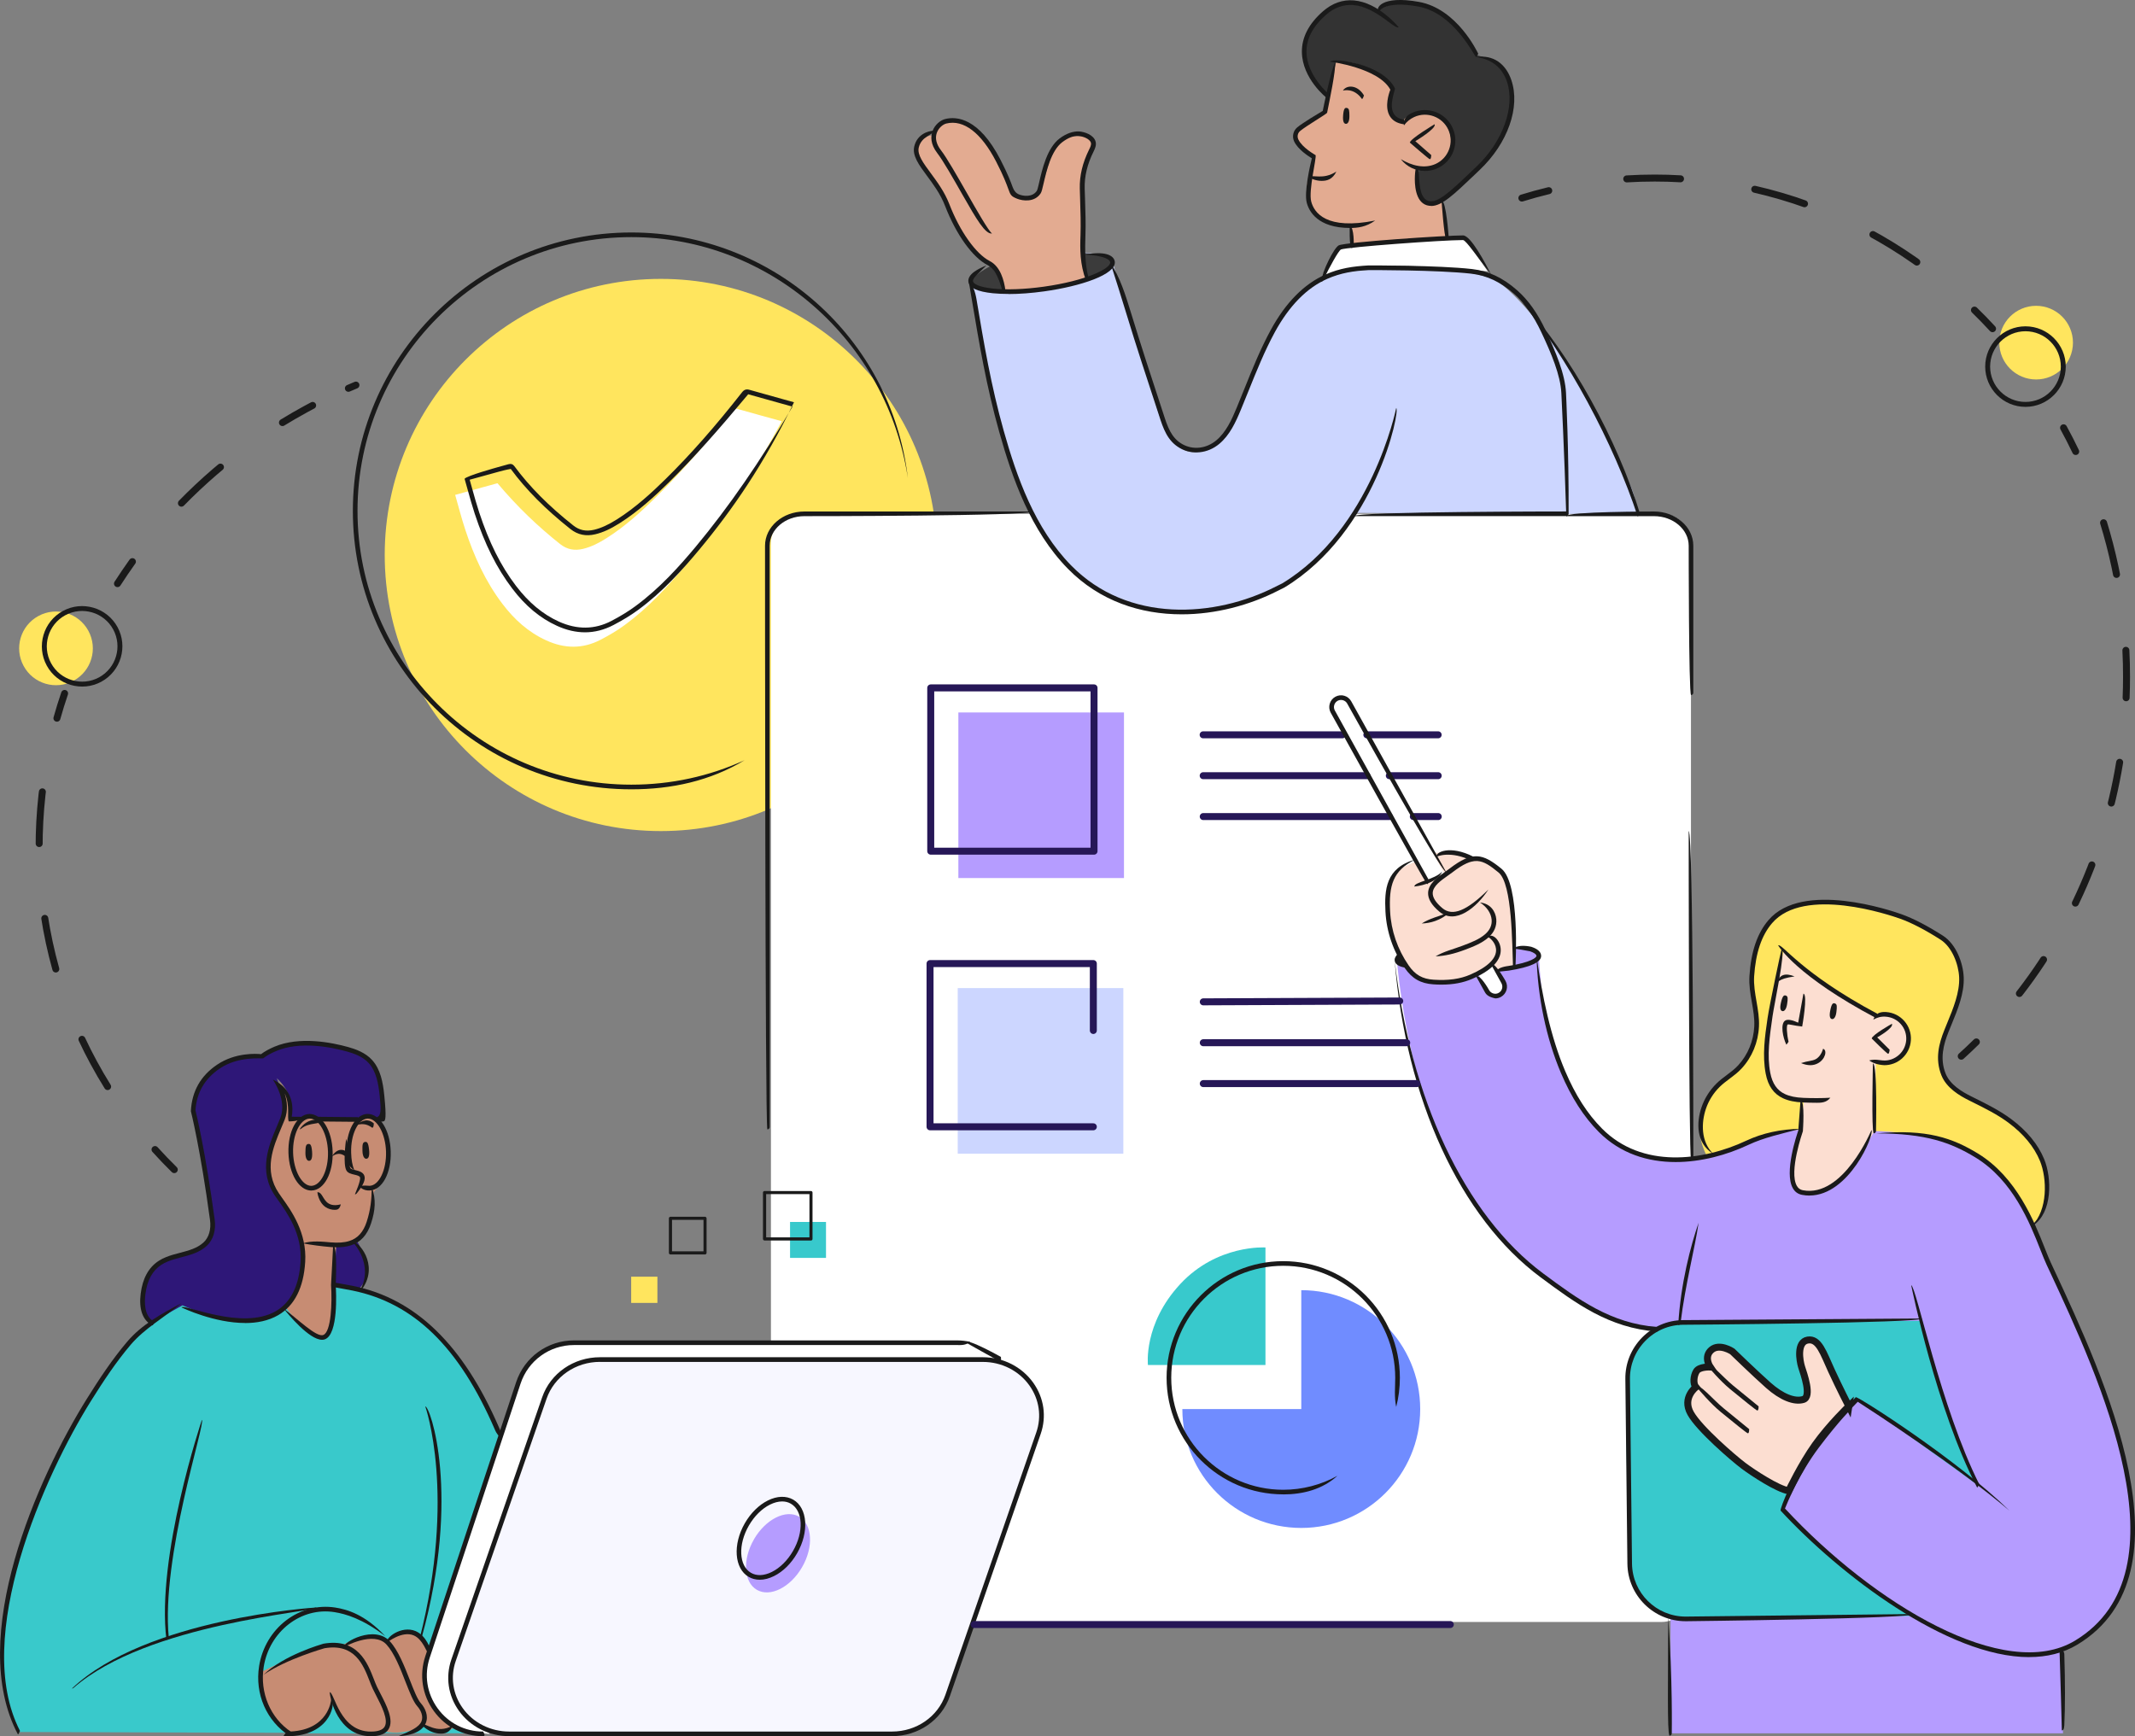 <?xml version="1.0" encoding="UTF-8"?><svg id="Layer_2" xmlns="http://www.w3.org/2000/svg" xmlns:xlink="http://www.w3.org/1999/xlink" viewBox="0 0 459.05 373.35"><rect x="0" y="0" width="459.05" height="373.35" fill="#808080" stroke="none"/><defs><style>.cls-1,.cls-2,.cls-3,.cls-4,.cls-5,.cls-6,.cls-7,.cls-8,.cls-9{fill:none;}.cls-2{stroke-dasharray:0 0 11.15 16.15;}.cls-2,.cls-3,.cls-4,.cls-5,.cls-6,.cls-7,.cls-8,.cls-9{stroke-width:1.5px;}.cls-2,.cls-3,.cls-5,.cls-6,.cls-7,.cls-8,.cls-9{stroke-linecap:round;stroke-linejoin:round;}.cls-2,.cls-4,.cls-5,.cls-6,.cls-7,.cls-8,.cls-9{stroke:#1a1a1a;}.cls-3{stroke:#261757;}.cls-4{stroke-miterlimit:10;}.cls-5{stroke-dasharray:0 0 11.46 16.46;}.cls-10{clip-path:url(#clippath);}.cls-11{fill:#f7f7ff;}.cls-12{fill:#fff;}.cls-13{fill:#ffe55e;}.cls-14{fill:#e3ab91;}.cls-15{fill:#fcded1;}.cls-16{fill:#b59cff;}.cls-17{fill:#333;}.cls-18{fill:#c78c73;}.cls-19{fill:#ccd6ff;}.cls-20{fill:#1a1a1a;}.cls-21{fill:#708cff;}.cls-22{fill:#3b3b3b;}.cls-23{fill:#38c9cc;}.cls-24{fill:#39c9cb;}.cls-25{fill:#2e1778;}.cls-6{stroke-dasharray:0 0 11.15 16.15;}.cls-26{clip-path:url(#clippath-1);}.cls-27{clip-path:url(#clippath-3);}.cls-28{clip-path:url(#clippath-2);}.cls-7{stroke-dasharray:0 0 8.95 13.95;}.cls-8{stroke-dasharray:0 0 11.43 16.43;}</style><clipPath id="clippath"><rect class="cls-1" width="459.05" height="373.35"/></clipPath><clipPath id="clippath-1"><rect class="cls-1" width="459.05" height="373.35"/></clipPath><clipPath id="clippath-2"><rect class="cls-1" width="459.05" height="373.35"/></clipPath><clipPath id="clippath-3"><rect class="cls-1" width="459.05" height="373.35"/></clipPath></defs><g id="Layer_1-2"><g id="Hero_Illustration"><g class="cls-10"><g class="cls-26"><path class="cls-13" d="M369.6,252.48s-10.57-11.18,1.79-20.79c0,0,7.99-4.25,5.84-15.96-2.15-11.7,1.73-20.92,12.72-21.79,10.99-.87,31.94,6.43,31.45,13.94,.5,1.29,.59,3.1-.14,5.3-2.38,7.2-5.65,15.86-3.01,18.62,1.56,1.62,4.11,3.91,7.75,5.57,8.93,4.07,14.12,9.03,14.12,18.95,0,15.22-26.84,7.32-26.84,7.32l-43.7-11.18Z"/><path class="cls-13" d="M201.46,119.34c0,32.79-26.58,59.37-59.37,59.37s-59.37-26.58-59.37-59.37,26.58-59.37,59.37-59.37,59.37,26.58,59.37,59.37"/><path class="cls-12" d="M357.25,348.78H172.1c-3.49,0-6.34-2.81-6.34-6.25V116.74c0-3.44,2.85-6.25,6.34-6.25h185.14c3.49,0,6.34,2.81,6.34,6.25v225.79c0,3.44-2.85,6.25-6.34,6.25"/><path class="cls-24" d="M39.24,280.69s-8.13,3.21-12.83,9.75c-4.7,6.54-15.37,22.07-18.69,33.15-3.32,11.09-6.75,16.48-7.01,26.15-.26,9.67,.01,17.97,3.13,22.7l98.41,.29,5.13-64.29s-6.48-14.77-13.37-21.45c-6.89-6.67-15.69-10.98-22.25-10.72l-32.52,4.41Z"/><path class="cls-11" d="M109.47,372.83h82.34c5.43,0,10.24-3.33,11.95-8.26l19.53-56.39c2.7-7.8-3.37-15.83-11.95-15.83h-82.34c-5.42,0-10.24,3.33-11.95,8.25l-19.53,56.39c-2.7,7.8,3.36,15.83,11.95,15.83"/><path class="cls-17" d="M285.52,20.78s-6.02-6.66-5.1-11.21c.92-4.55,5.04-8.27,8.32-8.65,3.28-.39,7.41,1.6,7.41,1.6,0,0,2.88-3.14,10.09-1.23,7.21,1.9,11.29,10.62,11.29,10.62,0,0,7.7,1.08,7.66,8.54-.04,7.46-4.71,14.51-10.47,18.93-5.76,4.41-5.04,4.58-6.64,4.35-1.6-.23-4.17-.9-2.97-7.35l-3.44-10.03s-5.42-.51-1.94-7.35c0,0-5-5.95-11.63-5.76l-2.57,7.54Z"/><path class="cls-16" d="M359.18,347.67v25.06h84.39l-.25-18.05s10.73-3.93,14.08-16.05c3.35-12.12,.08-22.58-1.47-27.93-1.55-5.36-7.53-21.81-10.97-29.3-3.45-7.49-7.6-17.94-9.94-21.89-2.34-3.95-7.08-10.78-14.95-13.53-7.87-2.75-17.03-2.76-17.03-2.76l-15.89-.32s-5.14,.35-12.56,3.03c-7.42,2.68-11.9,4.04-19.59,2.71-7.68-1.33-13.38-7.3-16.47-12.74-3.1-5.44-6.01-16-6.7-20.42-.69-4.43-.97-10.08-.97-10.08,0,0-1.88-2.82-14.46-2.26-12.58,.57-15.85,2.38-16.02,2.86-.17,.49,1.16,13.32,4.2,24.58,3.04,11.26,9.42,25.36,16.95,33.96,7.53,8.6,20.15,19.3,34.74,21.29l2.94,61.84Z"/><path class="cls-23" d="M413.18,284.02l-52.35,.4s-9.82,1.31-10.77,11.84c-.95,10.53,.36,39.98,.36,39.98,0,0,1.2,10.6,10.43,11.78l50.59-.54s-8.63-5.3-16.32-11.84c-7.68-6.55-11.91-11.38-11.91-11.38,0,0,6.32-15.84,16.28-23.43l25.04,18.02s-8.74-22.68-11.34-34.82"/><path class="cls-21" d="M279.79,277.43v25.57h-25.57c0,14.12,11.45,25.56,25.57,25.56s25.57-11.45,25.57-25.56-11.45-25.57-25.57-25.57"/><path class="cls-23" d="M246.82,293.52h25.27v-25.27s-10.37-.71-18.34,7.88c-7.96,8.59-6.93,17.38-6.93,17.38"/><path class="cls-18" d="M80.43,240.43s2.23,2.38,2.77,5.33c1.16,6.33-2.82,10.58-2.82,10.58,0,0,.37,11.54-8.07,11.39l-.6,9.15s.93,10.38-2.25,10.71c-3.18,.33-7.93-6.31-7.93-6.31,0,0,3.65-4.83,3.53-9.15s-.06-7.39-3.8-12.83c-3.75-5.44-4.11-9.23-3.22-11.37,.9-2.14,2.96-7.15,3.05-8.65,.09-1.5-.94-6.51-.94-6.51,0,0,1.82,1.64,2.06,3.59,.24,1.94,.05,4.13,.05,4.13l4.5-.19,13.67,.13Z"/><path class="cls-18" d="M56.37,359.42s11.12-5.43,13.54-5.54c2.42-.12,3.76-.14,3.76-.14,0,0,4.17-3.31,9.26-.94,0,0,2.63-2.21,5.28-1.84,2.65,.37,4.15,3.42,4.15,3.42,0,0-1.31,4.62-1.07,6.5,.24,1.88,1.68,8.14,6.48,10.4,0,0-1.93,2.47-6.5-.44,0,0-3.59,2.54-8.68,1.48,0,0-2.93,.91-4.71,.26-1.78-.65-3.26-1.87-3.95-2.82-.7-.95-2.22-4.28-2.22-4.28,0,0-.31,7.38-9.19,7.06,0,0-3.16-1.17-5.12-5.47-1.96-4.3-1.02-7.63-1.02-7.63"/><path class="cls-15" d="M325.33,207.89s.62-10.55-.5-14.76c-1.13-4.2-2.36-7.04-5.92-8.02-3.56-.97-6.93-1.73-6.93-1.73h-3.91l2.42,4.35-3.63,1.89-2.43-4.3s-4.92,1.28-5.61,4.98c-.69,3.7-.48,10.48,1.55,14.56,2.03,4.08,3.87,6.62,8.31,6.37,4.44-.25,6.72-.68,9.37-1.91,2.66-1.23,2.99-2.18,2.99-2.18l.75,1.35,3.55-.61Z"/><path class="cls-15" d="M383.57,204.14l-2.89,13.98s-1.4,7.25-.81,10.57c.59,3.32,.96,7.87,7.98,7.94l-.72,6.28s-4.93,13.23,1.12,13.42c6.05,.19,8.75-4.18,10.84-6.97,2.08-2.78,3.93-6.13,3.93-6.13l.35-14.98s6.74,1.62,6.97-4.57c.23-6.19-6.96-5.25-6.96-5.25,0,0-8.08-4.45-11.78-7.34-3.7-2.89-8.03-6.95-8.03-6.95"/><path class="cls-16" d="M162.11,331.02c-2.51,4.34-2.22,9.2,.63,10.85,2.86,1.65,7.21-.53,9.72-4.88,2.51-4.34,2.22-9.2-.64-10.85-2.86-1.65-7.21,.54-9.72,4.88"/><path class="cls-12" d="M97.86,106.42c2.08-.57,3.99-1.1,5.9-1.63,1.07-.29,2.14-.58,3.2-.88,4.35,5.15,8.71,9.3,13.47,13.08,1.52,1.2,3.13,1.47,4.95,1.03,1.83-.44,3.47-1.31,5.05-2.31,3.88-2.46,7.26-5.51,10.51-8.72,5.95-5.85,11.36-12.17,16.5-18.73,.31-.39,.55-.49,1.04-.35,3.19,.91,6.4,1.79,9.6,2.67-5.95,11.2-12.72,21.39-20.58,30.84-3.97,4.77-8.17,9.32-13.2,13-1.61,1.18-3.35,2.2-5.13,3.13-3.85,2.02-7.77,1.96-11.71,.16-3.88-1.76-6.9-4.52-9.44-7.87-3.66-4.82-6.11-10.25-7.99-15.96-.8-2.44-1.44-4.92-2.17-7.48"/><path class="cls-25" d="M39.24,280.69s12.69,5.87,19.26,2.01c6.58-3.86,6.94-9.61,6.66-13.97-.28-4.36-4.05-10.11-5.7-12.39-1.65-2.28-1.99-4.9-1.41-8.4,.58-3.5,2.86-5.85,3.05-8.65,.19-2.81-1.58-7.43-1.58-7.43,0,0,2.7,2.29,2.75,4.99,.05,2.7,0,3.64,0,3.64l2.58,.24s.8-.91,1.5-.97c.69-.07,2.4,1.3,2.4,1.3l8.23-.32s1.6-1.02,2.53-.66c.93,.36,1.5,.66,1.5,.66l1.15,.02s.29-6.38-.81-9.35c-1.09-2.97-2.18-5.23-7.93-6.14-5.75-.9-11.54-1.58-16.9,1.71,0,0-14.01-1.01-14.97,11.32,0,0,2.78,15.75,3.48,20.17,.7,4.43,1.72,8.63-2.66,10.12-4.37,1.49-9.67,2.05-11.03,7.03-1.36,4.99-.78,7.12,1.27,8.8l6.63-3.74Z"/><path class="cls-25" d="M72.32,267.72l-.56,8.56,5.21,.99s2.22-1.51,1.84-4.77c-.39-3.26-2.09-5.62-2.09-5.62,0,0-3.48,1.49-4.39,.84"/><path class="cls-19" d="M239.1,56.01s8.25,26.79,8.79,28.46c.55,1.67,2.62,13.26,9.2,12.74,6.58-.52,8.58-7.5,9.45-9.65,.87-2.14,5.86-14.88,9.65-20.14,3.79-5.26,9.64-8.82,15.79-9.26,6.15-.43,25.14-.92,30.13,2.45,4.98,3.37,13.99,14.48,20.81,28.5s8.52,15.34,9.07,21.03l-15.22,.39-45.26-.24s-5.57,8.58-11.76,13.41c0,0-4.89,3.02-7.61,4.34-2.72,1.33-10.5,4.11-18.28,3.86-7.78-.25-18.77-2.5-25.75-11.82-6.98-9.33-9.47-15.55-11.12-20.99-1.65-5.44-4.63-16.86-5.9-24.13-1.27-7.27-2.51-14.26-2.51-14.26,0,0,2.22-4.27,14.23-6.05,12.02-1.79,16.28,1.36,16.28,1.36"/><path class="cls-12" d="M317.82,209.43l2.26,4.26s1.95,.71,2.75,0c.81-.71,.52-2.23,.52-2.23l-2.32-4.32s-1.87,2.1-3.21,2.28"/><path class="cls-15" d="M397.52,302.4s-2.03-3.96-3.75-7.7c-1.72-3.74-2.69-6.96-5.1-6.54-2.41,.42-1.73,4.42-1.3,5.8,.44,1.38,2.28,6.42,.35,6.98-1.93,.56-4.64-.52-7.5-3.05-2.85-2.53-7.76-7.29-7.76-7.29,0,0-2.76-1.82-4.49-.32-1.74,1.51-.27,3.67-.27,3.67,0,0-2.32-.11-2.95,.92-.63,1.02-.74,2.69-.12,3.42,0,0-3.01,2.27-1.12,5.63,1.89,3.36,9.24,9.67,11.34,11.25,2.1,1.58,7.32,4.99,9.74,5.41,0,0,2.7-5.7,5.73-9.94,3.04-4.25,7.2-8.25,7.2-8.25"/><path class="cls-4" d="M397.52,302.4s-2.03-3.96-3.75-7.7c-1.72-3.74-2.69-6.96-5.1-6.54-2.41,.42-1.73,4.42-1.3,5.8,.44,1.38,2.28,6.42,.35,6.98-1.93,.56-4.64-.52-7.5-3.05-2.85-2.53-7.76-7.29-7.76-7.29,0,0-2.76-1.82-4.49-.32-1.74,1.51-.27,3.67-.27,3.67,0,0-2.32-.11-2.95,.92-.63,1.02-.74,2.69-.12,3.42,0,0-3.01,2.27-1.12,5.63,1.89,3.36,9.24,9.67,11.34,11.25,2.1,1.58,7.32,4.99,9.74,5.41,0,0,2.7-5.7,5.73-9.94,3.04-4.25,7.2-8.25,7.2-8.25Z"/><path class="cls-14" d="M290.73,52.83v-4.14s-7.11-.83-8.55-3.5c-1.45-2.67-1.42-5.14-.94-6.45,.48-1.31,1.01-5.1,1.01-5.1,0,0-4.14-2.92-3.68-4.54,.45-1.61,6.3-5.49,6.3-5.49l2.45-10.54s9.54,1.31,11.97,6.26c0,0-2.42,6.57,2.03,6.96,0,0,2.15-2.93,5.64-2.01,3.49,.92,4.82,2.73,5.1,6.23,.29,3.51-3.1,6.11-7.31,5.8,0,0-1,6.78,1.37,7.11,2.37,.33,3.88-.85,3.88-.85l.78,8.48-20.05,1.77Z"/><path class="cls-14" d="M233.54,59.97s-.97-5.31-.64-12c.32-6.69-.41-7.75,.29-10.72,.7-2.97,3.46-7.05,.87-7.7-2.59-.65-5.97-.36-7.33,2.27-1.36,2.63-2.52,8.8-3.36,9.63-.84,.83-2.61,1.59-3.76,1.18-1.15-.41-1.98-1.33-2.69-3.03-.71-1.7-2.6-6.88-5.08-9.36-2.49-2.48-5.69-5.01-8.3-4.19-2.61,.82-2.69,3-2.69,3,0,0-3.88,0-3.82,3.84,0,0,.35,1.49,2.3,4.19,1.95,2.7,3.32,4.65,4.38,7.14,1.06,2.49,2.85,7.72,6,10.17,3.15,2.45,5.66,3.87,6.04,8,0,0,2.13,.38,8.27-.24,6.14-.62,9.54-2.18,9.54-2.18"/><path class="cls-22" d="M232.94,54.39l.95,5.58s5.97-2.18,5.7-3.7c-.27-1.52-6.66-1.88-6.66-1.88"/><path class="cls-22" d="M213.05,57.18s2.6,3.04,2.55,5.21c0,0-6.45,.02-6.89-1.41-.44-1.42,4.34-3.8,4.34-3.8"/><path class="cls-12" d="M284.31,59.23l3.79-6.33s22.66-2.54,26.69-2.05l5.07,7.48s-17.51-1.54-22.63-1.11c-5.12,.43-12.92,2.01-12.92,2.01"/><path class="cls-24" d="M56.01,359.42l11.09-5.05s5.22-1.4,6.57-.64c0,0,4.04-2.61,8.53-1.39,0,0-1.44-2.26-4.05-3.78-2.61-1.52-7.59-3.27-10.81-2.37-3.22,.9-10.13,3.73-11.33,13.22"/><path class="cls-24" d="M66.01,372.73h11.19s-4.55-3.19-5.31-6.75c0,0-3.37,5.96-5.88,6.75"/><path class="cls-12" d="M213.84,292.18l-5.88-3.45H125.34s-9.63-1.57-13.89,8.63l-19.28,58.18s-5.47,16.03,13.12,17.31c.13-.55-7.77-4.11-8.31-10.48-.54-6.38,5.97-21.17,5.97-21.17l14.86-42.62s5.25-6.24,10.12-6.22l85.91-.17Z"/><path class="cls-20" d="M443.32,372.09q-.18-7.23-.47-16.39l-.03-.99c1-.03,1.03,.97,1.03,.97q.29,9.19,0,15.29c-.05,.93-.27,1.13-.53,1.13"/><path class="cls-20" d="M425.09,319.84c-8.75-16.77-14.1-43.21-14.16-43.47,1.04,.07,6.36,26.38,14.61,42.75-.29,.71-.37,.73-.45,.73"/><path class="cls-20" d="M358.95,373.23c-.5-.62-.29-12.11-.27-25.56,.98,13.46,.77,24.96,.77,25.07,0,.27-.23,.49-.5,.49"/><path class="cls-20" d="M360.84,284.92c.51-8.88,2.68-17.08,4.38-21.99-.73,5.19-2.88,13.32-3.88,21.56-.03,.25-.24,.44-.5,.44"/><path class="cls-20" d="M390.52,237.13c-1,0-1.99-.02-2.79-.06-1.8-.07-3.18-.36-4.35-.9-2.01-.93-3.23-2.66-3.73-5.28-.76-3.97-.18-8.01,.39-11.91,.42-2.94,2.93-14.74,3.06-15.04,.84,.75-1.61,11.91-1.99,14.63-.63,4.38-1.21,8.33-.48,12.14,.44,2.28,1.47,3.78,3.17,4.56,1.04,.48,2.3,.74,3.96,.81,1.64,.07,4.07,.09,5.79-.03-.85,1.07-1.96,1.09-3.05,1.09"/><path class="cls-20" d="M403.38,218.92c-17.05-9.03-20.9-15.37-21.06-15.64,.9-.44,4.79,5.89,21.29,14.69,.12,.85-.06,.94-.24,.94"/><path class="cls-20" d="M394.51,215.76c-.39-.11-.68,.02-.97,1.44-.33,1.58,.05,1.91,.4,1.94,.36,.03,.78-.41,.91-1.55,.13-1.14,.17-1.68-.34-1.82"/><path class="cls-20" d="M383.97,214.08c-.38-.13-.68,0-1.02,1.4-.39,1.56-.02,1.91,.34,1.95,.36,.04,.79-.39,.96-1.52,.17-1.14,.22-1.67-.28-1.84"/><path class="cls-20" d="M382.24,211.03c.41-1.37,1.56-1.89,3.61-1.07-1.94,.29-2.75,.59-3.33,.98-.09,.06-.18,.08-.28,.08"/><path class="cls-20" d="M405.15,229.05c-1.41-.08-2.41-.43-3.26-1.02,1.28-.33,2.1-.05,2.95,0,1.25,.11,2.47-.33,3.42-1.16,.95-.83,1.51-1.98,1.6-3.24,.08-1.25-.33-2.47-1.16-3.41-.83-.95-1.98-1.51-3.24-1.6-.94-.08-1.87,.16-2.68,.64,.48-1.44,1.58-1.72,2.75-1.64,3.15,.21,5.54,2.94,5.33,6.08-.1,1.52-.79,2.92-1.93,3.93-1.05,.92-2.38,1.42-3.77,1.42"/><path class="cls-20" d="M405.94,226.6c-.36-.15-3.5-3.29-3.5-3.29,.11-.79,4.34-3.16,4.34-3.16,.49,.88-3.16,2.92-3.16,2.92l2.68,2.67c-.1,.8-.23,.85-.36,.85"/><path class="cls-20" d="M389.05,257.09c-.52,0-1.06-.05-1.61-.16-.86-.17-1.52-.64-1.96-1.43-1.91-3.34,.86-11.51,1.17-12.39l.49-6.54c1,.07,.5,6.68,.5,6.68-.06,.21-3.04,8.69-1.3,11.75,.3,.53,.72,.83,1.29,.94,8.67,1.66,14.7-12.8,14.76-12.95,.68,.97-4.79,14.09-13.34,14.09"/><path class="cls-20" d="M389.24,229.05c-.62,0-1.29-.15-2-.45,1.46-.48,2.38-.44,3.12-.82,1.24-.64,1.61-2.25,1.62-2.26,.96,.3,.49,2.3-1.16,3.15-.48,.25-1.01,.38-1.58,.38"/><path class="cls-20" d="M436.87,263.59c3.46-3.37,3.29-10.17,1.75-13.94-1.25-3.04-3.53-5.81-6.78-8.23-2.37-1.76-4.93-3.03-7.64-4.38l-.86-.43c-2.01-1-4.81-2.65-5.9-5.35-1.45-3.59-.51-6.93,.6-9.72,.21-.52,.42-1.04,.64-1.58,1.27-3.08,2.71-6.57,2.56-9.82-.13-2.83-1.55-6.52-4-8.08-3.24-2.08-6.25-3.64-8.69-4.51-2.09-.74-20.64-7.09-27.53,.96-2.27,2.65-3.53,6.4-3.86,11.45-.11,1.8,.2,3.63,.51,5.39,.3,1.75,.62,3.55,.53,5.39-.16,3.39-1.49,6.6-3.74,9.03-.78,.85-1.69,1.53-2.57,2.19-.76,.57-1.48,1.11-2.13,1.75-1.35,1.33-2.38,2.97-2.97,4.73-1,2.95-1.12,7.04,1.56,9.65-3.71-2.22-3.61-6.73-2.51-9.97,.65-1.91,1.76-3.68,3.22-5.12,.69-.69,1.47-1.27,2.23-1.84,.88-.66,1.72-1.29,2.43-2.07,2.09-2.26,3.32-5.25,3.47-8.4,.08-1.72-.21-3.39-.52-5.17-.32-1.82-.64-3.71-.52-5.63,.34-5.28,1.68-9.22,4.1-12.04,7.32-8.57,26.46-2.03,28.62-1.25,2.52,.9,5.59,2.49,8.89,4.61,2.86,1.83,4.32,5.88,4.46,8.88,.17,3.48-1.32,7.07-2.63,10.25-.22,.53-.44,1.06-.64,1.57-1.04,2.61-1.92,5.72-.61,8.97,.97,2.39,3.56,3.91,5.43,4.84l.86,.43c2.63,1.31,5.35,2.66,7.79,4.48,3.4,2.53,5.79,5.44,7.11,8.65,1.67,4.08,1.78,11.49-2.39,14.24-.09,.06-.18,.08-.28,.08"/><path class="cls-20" d="M402.86,243.7c-.5-.51-.16-15.02-.16-15.02,1,.03,.66,14.54,.66,14.54,0,.27-.23,.49-.5,.49"/><path class="cls-20" d="M436.29,356.34c-17.54,0-40.75-17.75-53.45-31.52-.07-.59,2.71-7.88,7.43-14.15,4.97-6.6,8.73-10.21,8.76-10.24,.83,.07,21.7,13.36,33.03,24.42-11.16-9.5-29.88-21.66-32.62-23.42-.95,.96-4.23,4.35-8.37,9.85-4.11,5.45-6.72,11.7-7.28,13.1,19.11,20.6,47.37,37.52,62.4,28.39,24.55-14.89,5.05-56.78-5.43-79.28l-.71-1.52c-.4-.86-.83-1.94-1.32-3.18-2.36-5.97-5.94-14.98-13.98-19.89-5.25-3.2-10.64-5.18-21.28-5.18,10.88-1,16.4,1.04,21.8,4.32,8.33,5.08,12.13,14.65,14.39,20.37,.49,1.23,.91,2.3,1.3,3.13l.71,1.52c10.61,22.78,30.35,65.2,5.04,80.56-3.1,1.88-6.63,2.71-10.42,2.71"/><path class="cls-20" d="M360.28,249.88c-5.96,0-11.86-1.79-16.52-6.47-3.22-3.24-5.89-7.39-8.14-12.68-3.16-7.44-5.03-16.38-5.25-25.16,1.22,8.64,3.05,17.45,6.17,24.77,2.2,5.17,4.79,9.21,7.93,12.36,8.57,8.62,21.65,6.99,31.01,2.58,3.46-1.62,7.38-2.48,11.65-2.55-4.11,1.07-7.89,1.89-11.22,3.46-4.64,2.18-10.15,3.69-15.63,3.69"/><path class="cls-20" d="M356.24,286.33c-10.27-.76-17.42-6.05-24.98-11.66-17.3-12.82-29.03-38.33-31.4-68.25,3.34,29.56,14.93,54.8,31.99,67.45,7.45,5.52,14.49,10.73,24.43,11.47,.44,.8,.22,1-.04,1"/><path class="cls-20" d="M384.08,224.63c-.76-1.56-1.29-4.37-.31-5.13,.61-.47,1.88-.04,2.86,.41l1.13-6.24c.98,.18-.27,7.07-.27,7.07-1.71-.17-2.82-.55-3.13-.44-.28,.22-.19,2.03,.2,3.71-.41,.61-.45,.62-.49,.62"/><path class="cls-20" d="M325.33,208.39c-.22-5.33-.14-18.32-3.12-20.77-3.56-2.93-5.23-3.63-9.92-.04-.31,.23-.64,.47-1,.72-1.49,1.05-3.17,2.23-3.24,3.7-.04,.98,.65,2.08,2.06,3.27,2.18,1.85,5.24,.62,9.91-3.99-2.48,3.85-7.1,7.67-10.55,4.75-1.68-1.42-2.47-2.75-2.41-4.08,.09-1.96,2.07-3.36,3.66-4.48,.34-.24,.67-.48,.96-.7,4.92-3.77,7.09-3.29,11.17,.05,3.99,3.26,3.03,20.35,2.99,21.07-.02,.27-.23,.47-.5,.47"/><path class="cls-20" d="M362.43,348.62c-6.84,0-12.45-5.52-12.52-12.38l-.44-39.72c-.04-3.33,1.23-6.48,3.57-8.88,2.35-2.39,5.47-3.74,8.8-3.77l51.42-.35c0,1-51.41,1.35-51.41,1.35-3.06,.03-5.94,1.27-8.09,3.47-2.16,2.21-3.33,5.11-3.3,8.17l.44,39.72c.07,6.31,5.23,11.39,11.52,11.39,.12,0,49.18-.55,49.18-.55,0,1-49.04,1.55-49.04,1.55h-.13Z"/><path class="cls-20" d="M375.8,308.21c-.31-.11-2.92-2.21-5.83-4.6-2.1-1.72-4.52-4.56-5.22-5.4,.61-.83,3.5,2.69,5.85,4.62,2.91,2.38,5.5,4.49,5.5,4.49-.02,.82-.17,.89-.31,.89"/><path class="cls-20" d="M377.83,303.31c-.31-.11-2.92-2.21-5.83-4.6-2.1-1.72-4.52-4.56-5.22-5.4,.61-.83,3.5,2.69,5.85,4.62,2.91,2.38,5.5,4.49,5.5,4.49-.02,.82-.17,.89-.31,.89"/><path class="cls-20" d="M302.28,208.1c-1.62-.24-2.41-.82-2.42-1.72,0-.5,.48-1.08,.76-1.34,.24,1.78,1.17,1.99,1.73,2.07,.38,.82,.17,1-.08,1"/><path class="cls-20" d="M321.78,209c-.05-1,2.51-1.28,2.51-1.28,4.98-.78,6.08-1.85,6.07-2.16-.01-.34-.51-.7-1.38-1-1.02-.21-2.97-.54-3.42-.54,.8-1.06,3.38-.49,3.68-.43,.56,.19,2.08,.71,2.12,1.94,.04,1.38-2.3,2.44-6.93,3.18l-2.6,.28h-.05Z"/><path class="cls-20" d="M32.69,284.98c-2.07-1.12-2.85-3.52-2.44-6.81,.41-3.29,1.72-5.66,3.9-7.06,.48-.31,1.01-.58,1.6-.81,.94-.38,1.96-.65,2.94-.9,1.91-.5,3.71-.98,5.08-2.24,1.15-1.06,1.65-2.8,1.39-4.78-2.05-15.21-4.1-23.37-4.12-23.44,.22-4.32,2.12-7.63,5.66-10.01,3.9-2.62,8.38-2.36,9.43-2.25,.76-.58,1.68-1.09,2.87-1.6,5.41-2.29,12.28-.93,15.89,.08,1.5,.42,3.66,1.16,5.12,2.78,1.82,2.01,2.33,4.82,2.61,7.56,.52,4.99,.19,5.36,0,5.57-.48,.2-1.61,.18-1.61,.18l.02-1c.91-.37,.94-1.47,.62-4.51-.28-2.71-.74-5.34-2.37-7.14-1.29-1.43-3.27-2.1-4.65-2.48-3.48-.97-10.09-2.29-15.23-.12-1.19,.5-2.08,1-2.8,1.58-.43,.1-5.31-.53-9.34,2.18-3.24,2.18-5,5.21-5.23,9.01,.22,.86,2.17,8.99,4.13,23.48,.31,2.3-.31,4.36-1.7,5.65-1.56,1.44-3.57,1.96-5.51,2.47-.99,.26-1.93,.51-2.82,.87-.53,.21-1.01,.46-1.43,.73-1.91,1.23-3.07,3.36-3.44,6.34-.21,1.66-.27,4.62,1.69,5.76,.09,.85-.08,.93-.25,.93"/><path class="cls-20" d="M76.97,241.23c-3.39-.02-8.66-.08-8.66-.08v-1s5.28,.06,8.67,.08c.5,.77,.27,1,0,1"/><path class="cls-20" d="M52.7,284.49c-6.61,0-13.3-3.17-13.68-3.36,.56-.84,13.01,5.06,20.33,.79,3.18-1.87,4.96-5.44,5.28-10.62,.37-5.94-2.87-10.47-4.8-13.17-.25-.34-.47-.66-.67-.95-3.7-5.41-1.34-10.96,.39-15.02,.26-.62,.51-1.2,.73-1.76,1.5-3.86-1.58-8.21-1.62-8.25,4.67,2.14,4.35,6.38,4.07,7.99l2.22,.02c0,1-2.85,.98-2.85,.98-.43-.8,.34-3.41-.89-6.02,.52,1.65,.77,3.68,0,5.65-.22,.56-.47,1.16-.74,1.78-1.72,4.06-3.87,9.1-.49,14.07,.19,.28,.41,.59,.65,.93,2.01,2.81,5.38,7.52,4.99,13.82-.34,5.53-2.29,9.38-5.78,11.42-2.14,1.25-4.64,1.71-7.15,1.71"/><path class="cls-20" d="M15.46,363.09c15.93-15.09,52.24-17.42,52.6-17.43-.3,1.02-36.27,3.33-52.27,17.31-.09,.08-.21,.12-.33,.12"/><path class="cls-20" d="M3.85,372.94c-11.06-20.79,4.2-55.17,14.88-72.24,2.55-4.07,5.36-8.37,8.65-12.23,3.05-3.58,7.25-5.94,11.63-8.23-3.83,3.14-7.93,5.44-10.87,8.88-3.24,3.8-6.03,8.07-8.56,12.1-9.85,15.73-25.71,50.81-15.28,70.98-.29,.71-.37,.73-.44,.73"/><path class="cls-20" d="M107.38,308.94c-.64-.74-.83-1.17-1.01-1.6-7.65-17.66-17.37-27.14-30.6-29.83-1.04-.21-4.16-.76-4.16-.76l.17-.98s3.15,.55,4.19,.76c13.39,2.73,23.64,12.67,31.32,30.42,.19,.43,.37,.87,.55,1.3-.33,.68-.4,.69-.46,.69"/><path class="cls-20" d="M72.44,268.22c-.54,0-1.03-.03-1.45-.07-1.67-.14-4.13-.44-5.85-.79,1.89-.64,4.3-.35,5.94-.21,1.67,.14,2.94,.05,4.04-.3,1.78-.56,3-1.91,3.72-4.12,.86-2.62,1.06-4.89,1.1-7.49,.96,2.7,.74,5.05-.15,7.8-.83,2.54-2.26,4.1-4.37,4.76-1.01,.32-2.05,.41-2.97,.41"/><path class="cls-20" d="M69.25,288.1c-2.78,0-7.32-5.52-8.26-6.71,3.12,2.32,7.08,6.26,8.53,5.67,1.69-.66,1.92-6.95,1.66-10.76l.45-8.48c1,.05,.55,8.47,.55,8.47,.12,1.71,.56,10.59-2.3,11.7-.2,.08-.41,.11-.63,.11"/><path class="cls-20" d="M77.47,277.37c2.92-5.48-1.47-10.11-1.51-10.15,.77-.64,5.72,4.58,1.92,9.94-.1,.14-.25,.21-.41,.21"/><path class="cls-20" d="M35.79,352.67c-2.23-18.01,7.52-47.06,7.62-47.35,.85,.61-8.83,29.46-7.12,46.8-.46,.55-.48,.55-.5,.55"/><path class="cls-20" d="M72.04,260.16c-.78,0-1.46-.2-2.05-.6-1.53-1.06-1.74-3.1-1.75-3.19,1-.08,1.17,1.58,2.32,2.36,.68,.46,1.6,.54,2.72,.24-.27,1.11-.78,1.18-1.25,1.18"/><path class="cls-20" d="M168.17,322.86c-.82,0-1.71,.23-2.63,.69-1.75,.88-3.35,2.47-4.52,4.49-2.37,4.1-2.16,8.66,.45,10.17,1.23,.72,2.83,.64,4.51-.2,1.75-.88,3.35-2.47,4.52-4.49,2.37-4.09,2.16-8.66-.45-10.17-.56-.33-1.2-.49-1.89-.49m-4.81,16.84c-.86,0-1.67-.21-2.38-.62-3.09-1.79-3.46-6.96-.82-11.54,1.26-2.18,3.01-3.92,4.94-4.88,2-1,3.94-1.05,5.47-.18,3.09,1.79,3.46,6.96,.82,11.54-1.26,2.19-3.01,3.92-4.94,4.88-1.06,.53-2.1,.8-3.08,.8"/><path class="cls-20" d="M103.87,373.34c-4.25,0-8.12-1.98-10.61-5.43-2.49-3.45-3.15-7.74-1.81-11.78l19.53-58.93c1.78-5.37,6.77-8.97,12.42-8.97h82.34c.97,0,1.95,.11,2.9,.32-1.09,.78-2,.68-2.9,.68H123.4c-5.22,0-9.83,3.33-11.47,8.29l-19.53,58.93c-1.24,3.73-.62,7.69,1.68,10.88,2.3,3.19,5.87,5.01,9.79,5.01,.5,.78,.28,1,0,1"/><path class="cls-20" d="M128.99,292.85c-5.22,0-9.83,3.18-11.47,7.92l-19.53,56.4c-1.19,3.43-.65,7.12,1.48,10.11,2.25,3.17,5.99,5.06,10,5.06h82.34c5.23,0,9.83-3.18,11.47-7.92l19.53-56.39c1.19-3.43,.65-7.12-1.48-10.11-2.25-3.17-5.99-5.06-10-5.06h-82.34Zm62.81,80.48H109.47c-4.33,0-8.37-2.05-10.81-5.47-2.32-3.26-2.9-7.28-1.61-11.02l19.53-56.4c1.78-5.14,6.77-8.59,12.42-8.59h82.34c4.33,0,8.37,2.05,10.82,5.48,2.32,3.26,2.9,7.27,1.6,11.02l-19.53,56.39c-1.78,5.14-6.77,8.59-12.42,8.59"/><path class="cls-20" d="M79.73,373.34c-7.07,0-8.83-8.29-8.83-9.47,1,.08,2.13,8.48,8.83,8.48,1.55,0,2.54-.35,2.96-1.04,.9-1.48-.67-4.5-1.81-6.71-.28-.54-.54-1.04-.74-1.48-.23-.48-.44-1.05-.68-1.65-1.34-3.45-3.18-8.16-9.7-7.04-.03,.01-8.25,2.34-13.1,5.71,4.41-4.29,12.54-6.58,12.88-6.69,7.37-1.28,9.47,4.09,10.85,7.65,.23,.59,.44,1.13,.66,1.6,.2,.43,.45,.92,.73,1.44,1.32,2.55,2.97,5.73,1.77,7.69-.61,1.01-1.9,1.52-3.82,1.52"/><path class="cls-20" d="M85.67,373.34c2.71-1.18,4.43-1.93,4.95-3.19,.47-1.14-.19-2.46-.89-3.24-.86-.96-1.63-2.96-2.54-5.26-1.13-2.91-2.42-6.2-4.1-8.03-2.78-3.02-9.1,.53-9.17,.56-.21-1.03,6.59-4.84,9.91-1.24,1.81,1.97,3.13,5.36,4.3,8.34,.83,2.13,1.62,4.14,2.35,4.96,.94,1.05,1.71,2.72,1.07,4.29-.47,1.14-1.86,2.56-5.84,2.81h-.03Z"/><path class="cls-20" d="M62.03,373.35c-.37,0-.72-.03-1.06-.07,.56-.93,1.04-.92,1.54-.95,8.12-.41,8.68-6.65,8.7-6.91,.99,.15,.34,7.46-8.65,7.91-.18,0-.36,.02-.53,.02"/><path class="cls-20" d="M62.33,373.34c-5.07-3.25-7.56-9.12-6.62-15.06,1.3-8.18,8.65-13.81,16.4-12.6,2.51,.4,6.35,1.47,10.73,6.15-4.9-3.76-8.53-4.78-10.89-5.16-7.19-1.17-14.04,4.14-15.25,11.77-.88,5.55,1.44,11.03,5.91,13.98,.05,.84-.11,.92-.28,.92"/><path class="cls-20" d="M92.17,355.67c-.49-.4-1.25-3.18-3.23-4.01-2.51-1.04-5.66,1.5-5.69,1.52-.49-.9,3.01-3.72,6.08-2.45,2.44,1.01,3.3,4.17,3.33,4.31-.4,.62-.44,.63-.49,.63"/><path class="cls-20" d="M94.81,372.79c-2.58,0-4.18-1.93-4.2-1.96,.87-.52,3.18,2.23,6.74,.22-.62,1.5-1.64,1.74-2.53,1.74"/><path class="cls-20" d="M90.22,352.39c7.89-30.95,1.29-49.77,1.22-49.96,1.01-.15,7.73,18.94-.74,49.59-.06,.22-.26,.37-.48,.37"/><path class="cls-20" d="M214.97,292.73c-.25-.06-7.47-4.14-7.47-4.14,.49-.88,7.71,3.2,7.71,3.2,.1,.85-.07,.94-.24,.94"/><path class="cls-20" d="M66.6,240.53c-2.09,.07-3.7,3.43-3.58,7.35,.12,3.88,1.91,7.12,3.92,7.12,2.09-.07,3.7-3.43,3.58-7.35-.12-3.88-1.91-7.11-3.92-7.11m.34,15.47c-2.63,0-4.78-3.53-4.92-8.09-.14-4.61,1.83-8.29,4.49-8.38,2.72,0,4.87,3.52,5.01,8.08,.15,4.61-1.83,8.3-4.5,8.38-.03,0-.06,0-.09,0"/><path class="cls-20" d="M79.38,256c-.86,0-1.53-.28-2.19-.92,1.2-.24,1.65-.1,2.28-.09,2.03-.07,3.65-3.43,3.53-7.35-.12-3.88-1.91-7.11-3.92-7.11-2.09,.07-3.7,3.43-3.58,7.35,.05,1.56,.24,2.64,.67,3.73-1.4-.84-1.62-2.02-1.67-3.7-.14-4.61,1.83-8.29,4.5-8.38,2.72,0,4.87,3.52,5.01,8.08,.15,4.61-1.83,8.3-4.5,8.38-.04,0-.08,0-.11,0"/><path class="cls-20" d="M74.66,248.95c-.51-.34-1.6-1.54-3.33-.23,1.45-2.36,3.12-1.34,3.72-.58-.17,.78-.28,.81-.39,.81"/><path class="cls-20" d="M292.83,21.28c-1.73-2.48-4-1.82-4.09-1.79,.77-1.28,3.17-1.3,4.53,1.04-.26,.73-.35,.75-.43,.75"/><path class="cls-20" d="M289.58,23.21c-.4-.07-.67,.11-.79,1.54-.14,1.61,.28,1.89,.64,1.88,.36-.01,.72-.51,.71-1.65-.01-1.15-.04-1.68-.56-1.77"/><path class="cls-20" d="M290.57,53.33c-.5-.52-.36-4.6-.36-4.6,1,.03,.86,4.12,.86,4.12,0,.27-.23,.48-.5,.48"/><path class="cls-20" d="M336.77,110.98c-.44-14.29-1.06-26.33-1.06-26.45-.19-3.87-2.17-8.56-4.29-13.05-1.69-3.6-3.62-6.31-5.88-8.3-2.92-2.56-5.82-3.93-9.12-4.32-7.27-.83-22.08-.78-22.2-.78-3.16,.18-5.9,.58-8.87,1.89-4.37,1.93-8.16,5.79-11.25,11.46-2.2,4.05-3.97,8.45-5.68,12.7-.54,1.33-1.07,2.67-1.62,3.98-1.11,2.68-2.38,5.45-4.64,7.34-2.48,2.07-5.82,2.42-8.49,.89-2.7-1.54-3.59-4.3-4.45-6.97l-3.69-11.29c-1.15-3.5-2.28-7.18-3.38-10.74-1.11-3.61-2.26-7.33-3.42-10.88,2.12,3.24,3.27,6.98,4.38,10.59,1.1,3.55,2.23,7.23,3.37,10.72l3.69,11.3c.84,2.6,1.64,5.06,4,6.41,2.32,1.33,5.19,1.01,7.35-.79,2.08-1.75,3.3-4.39,4.36-6.96,.55-1.32,1.08-2.65,1.62-3.98,1.72-4.28,3.5-8.71,5.73-12.8,3.2-5.87,7.14-9.87,11.72-11.9,3.11-1.38,5.95-1.78,9.24-1.97,.19,0,15.02-.06,22.35,.78,3.51,.41,6.58,1.85,9.66,4.56,2.37,2.08,4.38,4.9,6.13,8.62,2.16,4.58,4.18,9.39,4.38,13.43,0,.12,.62,12.19,.56,26.01,0,.27-.22,.49-.5,.49"/><path class="cls-20" d="M254.06,132.1c-8.79,0-17.61-2.82-24.46-9.81-8-8.16-11.94-19.42-14.74-29.36-2.77-9.83-4.29-18.91-5.91-28.52l-.56-3.35c.99-.17,1.55,3.18,1.55,3.18,1.61,9.59,3.13,18.65,5.88,28.42,2.77,9.82,6.65,20.93,14.49,28.93,12.2,12.44,30.88,11.25,43.99,4.55l1.39-.69c19.17-11.61,24.46-37.45,24.51-37.71,.93,.45-4.44,26.72-24.03,38.59l-1.42,.71c-6.1,3.11-13.38,5.06-20.69,5.06"/><path class="cls-20" d="M352.12,111.05c-5.15-15.68-15.1-34.25-25.25-46.56,10.99,11.77,21.02,30.48,25.73,45.92-.38,.64-.43,.64-.48,.64"/><path class="cls-20" d="M290.29,49.02c-7,0-8.84-3.6-9.32-5.41-.61-2.31,.71-8.04,1.09-9.57-.84-.51-3-1.93-3.8-3.62-.49-1.05-.22-2.29,.65-3.02,1.21-1.01,4.64-3.05,5.5-3.56,.28-1.42,1.8-8.86,2.66-10.43,.16,1.79-1.24,8.41-1.73,10.85-.28,.36-4.51,2.83-5.8,3.91-.53,.44-.68,1.19-.38,1.82,.84,1.79,3.68,3.35,3.71,3.37,.23,.63-1.57,7.62-.94,9.99,.64,2.42,3.27,6.17,13.75,4.07-1.96,1.41-3.81,1.6-5.4,1.6"/><path class="cls-20" d="M306.35,36.76c-1.97,0-3.89-.9-5.16-2.54,2.38,1.43,5.11,2.11,7.49,1.03,1.34-.62,2.37-1.72,2.88-3.11,.52-1.39,.46-2.89-.15-4.24-1.27-2.77-4.56-4.01-7.35-2.73-.88,.4-1.64,1.03-2.2,1.81-.15-1.51,.74-2.25,1.78-2.72,3.29-1.5,7.18-.06,8.68,3.23,.73,1.59,.79,3.37,.19,5.01-.61,1.64-1.82,2.94-3.41,3.67-.88,.41-1.82,.6-2.74,.6"/><path class="cls-20" d="M307.41,34.23c-.33-.12-4.28-3.57-4.28-3.57,.08-.81,5.32-3.94,5.32-3.94,.51,.86-4.14,3.64-4.14,3.64l3.43,2.99c-.05,.82-.19,.88-.33,.88"/><path class="cls-20" d="M216.84,63.21c-1.2,0-2.32-.05-3.35-.15-3.32-.34-5.1-1.15-5.27-2.43-.24-1.68,2.1-2.84,3.88-3.55-1.83,1.82-2.99,2.7-2.89,3.41,.07,.53,1.26,1.26,4.38,1.57,2.94,.3,6.78,.15,10.81-.41,9.14-1.27,14.49-3.93,14.3-5.26-.09-.66-1.54-1.44-5.32-1.64,4.01-.79,6.11,.06,6.31,1.5,.38,2.76-7.33,5.31-15.16,6.4-2.72,.38-5.36,.58-7.71,.58"/><path class="cls-20" d="M233.5,60.31c-1.32-3.5-1.29-6.72-1.18-9.76,.08-2.51,0-5.08-.08-7.56-.03-.81-.05-1.61-.07-2.42-.07-2.79,.58-5.54,2-8.41,.25-.5,.5-1.02,.39-1.45-.23-.86-1.72-1.41-2.66-1.46-1.1-.08-2.27,.39-3.51,1.33-2.38,1.81-3.39,6.21-4,8.85-.28,1.23-.43,1.83-.63,2.14-1.3,1.99-3.87,1.64-5.05,1.17-1.31-.52-1.44-.79-1.92-2.13-.37-1.01-.97-2.69-2.6-5.85-3.2-6.2-7-9.11-10.71-8.2-.74,.18-1.68,.94-2.06,2.03-.4,1.16-.09,2.44,.9,3.72,1.26,1.63,3.42,5.43,5.52,9.1,2.2,3.87,4.71,8.26,5.46,8.8-1.45,.19-3.33-3.04-6.33-8.3-2.07-3.64-4.22-7.41-5.44-8.98-1.52-1.97-1.41-3.62-1.05-4.67,.52-1.5,1.8-2.44,2.77-2.67,2.43-.6,7.2-.26,11.84,8.71,1.66,3.22,2.28,4.94,2.66,5.98q.42,1.16,1.35,1.53c.91,.37,2.89,.67,3.84-.79,.12-.17,.32-1.04,.5-1.81,.63-2.77,1.7-7.4,4.37-9.42,1.44-1.09,2.89-1.58,4.18-1.53,1.17,.07,3.18,.72,3.58,2.2,.21,.79-.16,1.55-.45,2.15-1.35,2.72-1.97,5.32-1.9,7.95,.02,.8,.05,1.61,.08,2.42,.08,2.5,.17,5.08,.08,7.62-.1,2.96-.13,6.1,.66,9.1-.4,.62-.44,.63-.48,.63"/><path class="cls-20" d="M215.69,63.01c-.76-2.44-1.46-5.04-3.33-5.99-3.25-1.67-6.77-6.56-9.17-12.77-.97-2.51-2.51-4.6-3.87-6.43-1.72-2.33-3.2-4.33-2.75-6.3,.6-2.64,2.98-3.38,4.15-3.41-.08,1-2.6,1.11-3.18,3.64-.34,1.52,.95,3.27,2.58,5.48,1.4,1.9,2.98,4.04,4,6.67,2.29,5.9,5.7,10.7,8.7,12.24,2.25,1.16,3.07,4.08,3.36,6.32-.45,.57-.47,.57-.49,.57"/><path class="cls-20" d="M310.99,51.62c-.5-.47-1.04-8.5-1.04-8.5,1-.07,1.54,7.97,1.54,7.97-.48,.53-.49,.53-.5,.53"/><path class="cls-20" d="M307.74,44.28c-.32,0-.64-.05-.96-.14-2.55-.79-2.64-4.69-2.56-6.32,.1-1.94,.36-2,.64-2.05,.36,1.33,.08,4.42,.97,6.23,.32,.64,.73,1.03,1.25,1.19,1.97,.6,4.58-1.84,9.27-6.31l1.13-1.08c5.67-5.38,8.35-12.88,6.53-18.25-1.03-3.05-3.4-4.92-6.68-5.27,3.79-.6,6.47,1.51,7.63,4.95,1.97,5.81-.76,13.57-6.79,19.29l-1.13,1.08c-4.49,4.28-7.02,6.69-9.3,6.69"/><path class="cls-20" d="M284.25,38.9c-1.62,0-2.66-.71-2.73-.77,.69-.74,2.85,.68,5.82-1.25-.83,1.73-2.07,2.01-3.09,2.01"/><path class="cls-20" d="M284.03,60.56c.28-2.23,2.74-7.19,3.8-7.79,1.26-.7,22.96-2.15,26.74-2.15,1.65,0,4.76,5.87,6.02,8.39-2.97-3.72-5.32-7.31-6.02-7.39-4.48,0-25.02,1.51-26.26,2.03-.52,.29-2.4,3.67-3.83,6.63-.09,.18-.26,.28-.45,.28"/><path class="cls-20" d="M100.99,103.17c.18,.65,.36,1.29,.54,1.93,.49,1.75,.95,3.39,1.49,5.05,2.14,6.5,4.65,11.53,7.91,15.81,2.75,3.61,5.77,6.13,9.25,7.71,3.9,1.76,7.7,1.72,11.28-.15,1.97-1.03,3.62-2.05,5.06-3.1,5.31-3.88,9.61-8.71,13.12-12.92,7.01-8.43,13.8-18.26,20.76-30.06l-2.38-.66c-2.39-.66-4.77-1.32-7.15-2-6.28,7.54-11.69,13.68-17.06,18.95-2.92,2.88-6.47,6.17-10.59,8.78-1.96,1.24-3.56,1.97-5.2,2.37-2.04,.49-3.79,.13-5.37-1.12-5.34-4.23-9.54-8.45-12.83-12.92-.99,.16-1.78,.38-2.58,.59l-6.23,1.72Zm24.8,32.8c-1.97,0-3.98-.46-6.02-1.39-3.63-1.65-6.79-4.27-9.63-8.02-3.33-4.38-5.89-9.49-8.07-16.1-.55-1.68-1.01-3.33-1.5-5.09-.22-.8-.45-1.6-.68-2.41,.35-.62,7.07-2.48,7.07-2.48,.79-.21,1.58-.43,2.37-.66,.53-.14,.94-.02,1.27,.43,3.24,4.39,7.38,8.56,12.65,12.73,1.34,1.06,2.77,1.35,4.52,.93,1.52-.37,3.04-1.07,4.9-2.24,4.04-2.56,7.54-5.81,10.43-8.65,5.33-5.24,10.71-11.35,16.46-18.68,.44-.56,.92-.71,1.57-.52,2.38,.68,4.76,1.34,7.14,2l2.45,.68c-6.42,13.25-13.26,23.15-20.33,31.65-3.54,4.25-7.89,9.14-13.29,13.08-1.48,1.08-3.18,2.12-5.19,3.17-1.99,1.04-4.04,1.57-6.13,1.57"/><path class="cls-20" d="M135.74,169.73c-33.01,0-59.87-26.86-59.87-59.87s26.86-59.87,59.87-59.87c30.36,0,55.93,22.7,59.46,52.81-4.47-29.48-29.61-51.81-59.46-51.81-32.46,0-58.87,26.41-58.87,58.87s26.41,58.87,58.87,58.87c8.5,0,16.69-1.77,24.35-5.26-7.38,4.46-15.71,6.26-24.35,6.26"/><path class="cls-20" d="M309.94,211.73c-.57,0-1.15-.02-1.75-.06-2.73-.18-4.56-1.23-6.14-3.5-2.5-3.62-3.94-7.83-4.16-12.15-.24-4.69,.06-9.41,6.39-11.18-4.85,2.4-5.67,5.64-5.39,11.13,.21,4.14,1.59,8.16,3.99,11.63,1.39,2.02,2.95,2.92,5.37,3.07,3.16,.2,5.68-.14,7.89-1.1,3.82-1.66,5.73-3.57,5.52-5.54-.16-1.5-1.49-2.5-1.78-2.56,.95-.86,2.54,.52,2.77,2.4,.21,1.72-.68,4.27-6.11,6.62-1.94,.84-4.07,1.24-6.6,1.24"/><path class="cls-20" d="M308.67,205.65c1.79-1.07,3.68-1.49,5.77-2.28,1.91-.72,3.68-1.39,4.98-2.57,.95-.86,1.4-1.91,1.3-3.04-.12-1.4-1.05-2.77-2.5-3.69,2.25,.23,3.35,1.9,3.5,3.6,.12,1.46-.44,2.79-1.63,3.87-1.44,1.3-3.38,2.04-5.1,2.69-2.39,.9-4.38,1.34-6.3,1.42h-.02Z"/><path class="cls-20" d="M305.69,198.58c1.63-1.06,3.75-1.57,6.11-2.46-2.14,1.88-4.3,2.4-6.09,2.46h-.02Z"/><path class="cls-20" d="M363.59,249.17c-.5-.5-.5-70.46-.5-70.46,1,0,1,69.96,1,69.96,0,.28-.22,.5-.5,.5"/><path class="cls-20" d="M363.59,149.46c-.5-.5-.5-32.11-.5-32.11,0-3.51-3.35-6.36-7.46-6.36h-18.87c0-1,18.87-1,18.87-1,4.66,0,8.45,3.3,8.45,7.36v31.61c0,.28-.22,.5-.5,.5"/><path class="cls-20" d="M336.77,110.98h-45.54c0-1,45.54-1,45.54-1,.5,.78,.28,1,0,1"/><path class="cls-20" d="M164.99,242.86c-.5-.5-.5-125.51-.5-125.51,0-4.06,3.79-7.36,8.46-7.36h48.95c0,1-48.95,1-48.95,1-4.11,0-7.46,2.85-7.46,6.36v125.01c0,.28-.23,.5-.5,.5"/><path class="cls-20" d="M321.51,214.69c-1.35-.29-1.89-.72-2.22-1.3l-1.91-3.45c.88-.49,2.79,2.96,2.79,2.96,.2,.36,.52,.62,.91,.73,.4,.12,.81,.07,1.15-.13,.74-.4,1-1.33,.6-2.07l-2.29-4.14c.88-.49,3.17,3.65,3.17,3.65,.67,1.22,.23,2.76-.99,3.43-.38,.21-.79,.32-1.21,.32"/><path class="cls-20" d="M316.55,185.15c-4.73-2.35-7.62-.95-7.65-.93-.33-.96,2.86-2.57,7.88-.01,.13,.85-.05,.95-.23,.95"/><path class="cls-20" d="M76.31,256.83c1.17-2.77,1.17-3.46,1.09-3.68-.1-.3-.69-.44-1.22-.56-.68-.16-1.38-.33-1.7-.9-.75-1.36-.18-5.91-.06-6.81,.72,2.09,.47,5.49,.93,6.32,.11,.19,.63,.32,1.06,.42,.73,.18,1.65,.4,1.93,1.21,.29,.84-.22,2.02-1.65,3.81-.1,.12-.24,.19-.39,.19"/><path class="cls-20" d="M304.1,190.63c0-1,4.33-1.42,6.01-3.24-1.2,2.78-5.77,3.22-5.96,3.24h-.05Z"/><path class="cls-20" d="M285.57,21.28c-.53-.29-5.55-4.44-5.65-10.05-.05-3.16,1.47-6.12,4.53-8.8,2.02-1.76,4.25-2.54,6.65-2.34,5.28,.46,9.44,5.54,9.62,5.76-.82,.58-4.85-4.34-9.71-4.76-2.13-.17-4.1,.52-5.9,2.1-2.83,2.47-4.24,5.17-4.2,8.02,.09,5.14,4.92,9.15,4.97,9.19-.03,.83-.17,.89-.32,.89"/><path class="cls-20" d="M317.38,12.28c-.5-.38-4.78-9.49-12.45-10.88-7.37-1.35-8.45,1.14-8.46,1.16-.83-.67,.4-3.64,8.64-2.15,8.19,1.49,12.54,10.76,12.73,11.15-.31,.7-.38,.71-.45,.71"/><path class="cls-20" d="M301.82,26.72c-1.48-.21-2.48-.83-3.05-1.85-1.1-1.96-.15-4.77,.17-5.59-2.55-4.7-12.87-6.01-12.98-6.02,.58-.94,11.38,.43,13.98,5.78,0,.45-1.32,3.52-.29,5.35,.41,.74,1.15,1.18,2.25,1.33,.39,.82,.17,1-.07,1"/><path class="cls-20" d="M275.91,321.34c-13.83,0-25.08-11.25-25.08-25.07s11.25-25.08,25.08-25.08,25.08,11.25,25.08,25.08c0,2.12-.26,4.24-.79,6.27-.46-2.2-.21-4.23-.21-6.27,0-13.28-10.8-24.08-24.08-24.08s-24.08,10.8-24.08,24.08,10.8,24.08,24.08,24.08c4.08,0,8.11-1.04,11.66-3.01-3.21,2.92-7.4,4.01-11.66,4.01"/></g><path class="cls-3" d="M304.65,233.01h-45.93m43.74-8.79h-43.74m42.24-8.97l-42.24,.18m50.52-39.84h-5.36m-5.15,0h-40.02m50.52-8.79h-10.51m-4.82,0h-35.2m50.52-8.79h-15.33m-5.26,0h-29.94"/><rect class="cls-16" x="206.06" y="153.2" width="35.61" height="35.61"/><rect class="cls-3" x="200.12" y="147.92" width="35.11" height="35.11"/><rect class="cls-19" x="205.92" y="212.47" width="35.61" height="35.61"/><polyline class="cls-3" points="235.08 242.3 199.97 242.3 199.97 207.2 235.08 207.2 235.08 221.59"/><g class="cls-28"><path class="cls-20" d="M306.85,190.12c-.44-.26-20.73-36.86-20.73-36.86-.67-1.22-.23-2.76,.99-3.43,1.24-.68,2.76-.23,3.43,.99l20.38,36.67c-.88,.49-21.25-36.19-21.25-36.19-.4-.74-1.34-1-2.07-.6-.73,.41-1,1.34-.6,2.07l20.29,36.61c-.27,.72-.35,.74-.44,.74"/><path class="cls-20" d="M66.27,246c.42-.07,.71,.11,.83,1.64,.13,1.7-.31,2-.69,1.98-.38-.02-.76-.54-.74-1.76,.02-1.21,.05-1.78,.6-1.87"/><path class="cls-20" d="M78.47,245.56c.42-.08,.71,.09,.88,1.61,.19,1.69-.24,2.01-.62,2-.38,0-.78-.51-.8-1.73-.02-1.21-.01-1.78,.54-1.89"/><path class="cls-20" d="M80.03,242.5c-.9-.61-1.71-1.04-3.44-.58,1.99-1.61,3.13-.92,3.79-.35-.05,.87-.2,.93-.35,.93"/><path class="cls-20" d="M64.42,242.84c1.82-2.8,4.7-1.97,4.82-1.93-.32,1.01-2.75,.32-4.48,1.8-.1,.08-.22,.13-.34,.13"/><path class="cls-13" d="M19,135.64c2.09,3.85,.67,8.65-3.18,10.74-3.85,2.09-8.66,.67-10.74-3.18-2.09-3.84-.67-8.65,3.18-10.74,3.84-2.09,8.65-.67,10.74,3.18"/><path class="cls-20" d="M14.03,132.3c-3.68,2-5.05,6.62-3.05,10.31,2,3.68,6.63,5.05,10.31,3.05,3.68-2,5.05-6.62,3.05-10.31-2-3.68-6.62-5.05-10.31-3.05m7.76,14.29c-4.19,2.28-9.46,.72-11.74-3.47-2.28-4.2-.72-9.46,3.47-11.74,4.2-2.28,9.47-.72,11.75,3.47,2.28,4.19,.72,9.46-3.48,11.74"/><path class="cls-8" d="M39.01,108.2c4.51-4.62,9.47-8.91,14.87-12.78"/><path class="cls-9" d="M74.91,83.5c.54-.23,1.08-.46,1.62-.69m-15.8,8.06c1.61-.99,3.26-1.94,4.94-2.86,.52-.28,1.03-.56,1.55-.83M25.26,125.5c1.03-1.6,2.1-3.17,3.21-4.73"/><path class="cls-2" d="M12,208.37c-4.23-15.14-4.64-30.9-1.64-46.08"/><path class="cls-9" d="M12.24,154.44c.5-1.79,1.05-3.57,1.65-5.33m9.25,84.54c-1.05-1.68-2.05-3.41-3.01-5.18-.89-1.64-1.73-3.3-2.51-4.98m19.85,28.02c-1.42-1.39-2.8-2.83-4.14-4.32"/><path class="cls-13" d="M437.79,81.6c-4.38,0-7.92-3.55-7.92-7.92s3.55-7.92,7.92-7.92,7.92,3.55,7.92,7.92-3.55,7.92-7.92,7.92"/><path class="cls-20" d="M443.1,78.83c0-4.19-3.41-7.6-7.6-7.6s-7.6,3.41-7.6,7.6,3.41,7.6,7.6,7.6,7.6-3.41,7.6-7.6m-16.26,0c0-4.77,3.89-8.66,8.66-8.66s8.66,3.89,8.66,8.66-3.88,8.66-8.66,8.66-8.66-3.89-8.66-8.66"/><path class="cls-5" d="M452.29,112.41c1.9,6.18,3.28,12.62,4.09,19.24"/><path class="cls-7" d="M455.75,163.92c-3.44,21.11-12.71,40.11-26.01,55.08"/><path class="cls-9" d="M424.94,224.05c-1.06,1.05-2.15,2.07-3.25,3.07m35.4-87.28c.1,1.9,.14,3.81,.14,5.73,0,1.5-.03,2.99-.09,4.47m-13.45-58.05c.91,1.67,1.79,3.37,2.61,5.1"/><path class="cls-6" d="M377.29,40.7c15.32,3.5,29.36,10.66,41.24,20.57"/><path class="cls-9" d="M424.53,66.68c1.33,1.29,2.62,2.63,3.89,4m-78.65-32.21c1.98-.12,3.98-.18,5.99-.18,1.87,0,3.73,.05,5.57,.16m-34.11,4.14c1.9-.59,3.83-1.12,5.78-1.59"/></g><rect class="cls-23" x="169.87" y="262.76" width="7.73" height="7.73"/><rect class="cls-13" x="135.71" y="274.53" width="5.64" height="5.64"/><g class="cls-27"><path class="cls-20" d="M144.49,269.08h6.77v-6.77h-6.77v6.77Zm7.1,.67h-7.44c-.18,0-.33-.15-.33-.33v-7.44c0-.18,.15-.33,.33-.33h7.44c.18,0,.33,.15,.33,.33v7.44c0,.18-.15,.33-.33,.33"/><path class="cls-20" d="M164.73,266.08h9.31v-9.31h-9.31v9.31Zm9.64,.67h-9.98c-.18,0-.34-.15-.34-.33v-9.98c0-.19,.15-.33,.34-.33h9.98c.18,0,.33,.15,.33,.33v9.98c0,.19-.15,.33-.33,.33"/></g><line class="cls-3" x1="311.83" y1="349.33" x2="209.46" y2="349.33"/></g></g></g></svg>